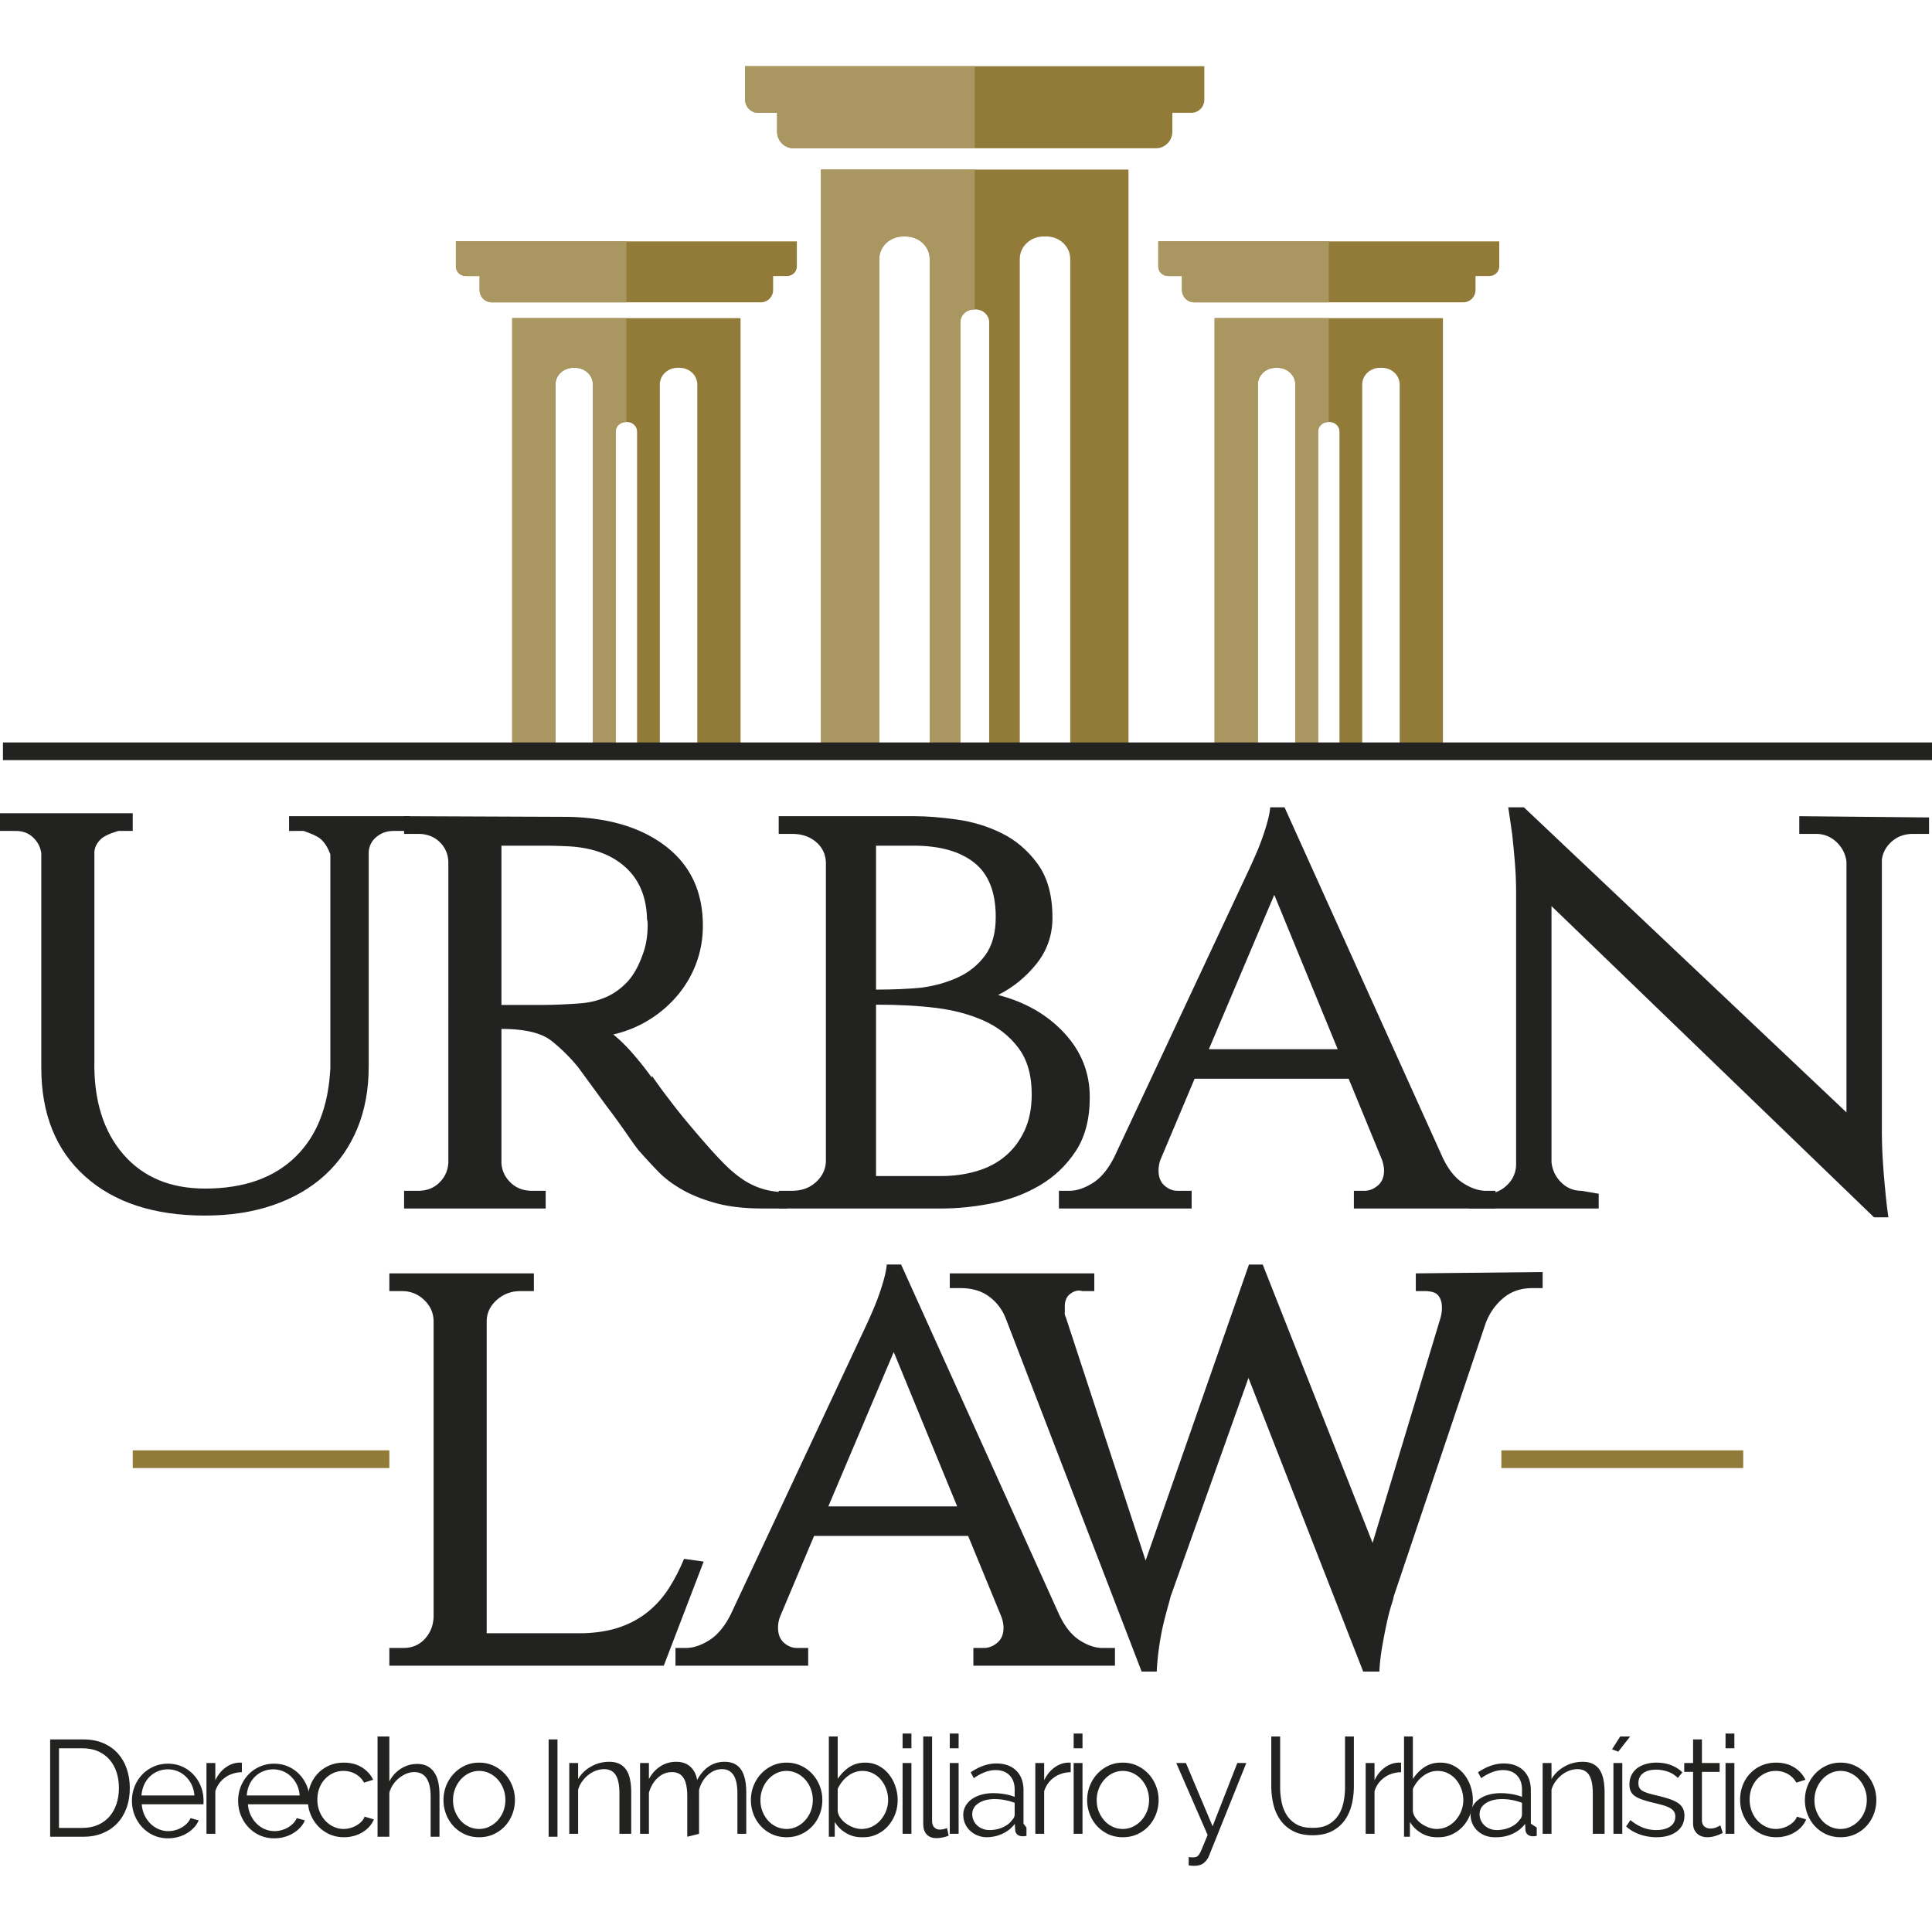 <?xml version="1.0" encoding="UTF-8"?> <svg xmlns:xlink="http://www.w3.org/1999/xlink" xmlns="http://www.w3.org/2000/svg" preserveAspectRatio="xMidYMid meet" data-bbox="212.5 238.808 655 610.117" viewBox="212.5 238.808 655 610.117" height="1080" width="1080" data-type="color" role="presentation" aria-hidden="true" aria-label=""><g><defs><path id="674514be-51dd-49a2-9bc5-258cadc71539_comp-lecw2wd4" d="M1080 0v1080H0V0h1080z"></path><path id="674514be-51dd-49a2-9bc5-258cadc71539_comp-lecw2wd4" d="M1080 0v1080H0V0h1080z"></path></defs><clipPath id="e20b62da-ba43-461f-8d36-3083861f07f9_comp-lecw2wd4"><use overflow="visible" xlink:href="#674514be-51dd-49a2-9bc5-258cadc71539_comp-lecw2wd4"></use></clipPath><path d="M465.133 238.808v11.384a4.413 4.413 0 0 0 4.413 4.413h6.424v6.428a5.608 5.608 0 0 0 5.608 5.608h122.77a5.606 5.606 0 0 0 5.607-5.608v-6.428h6.425a4.413 4.413 0 0 0 4.414-4.413v-11.384H465.133z" fill="#927B38" clip-path="url(#e20b62da-ba43-461f-8d36-3083861f07f9_comp-lecw2wd4)" data-color="1"></path><path d="M490.841 470.752h19.752V304.149c0-4.204 3.628-7.613 8.104-7.613h.893c4.476 0 8.105 3.409 8.105 7.613v166.603h10.383V325.627c0-2.402 2.073-4.35 4.631-4.35h.51c2.558 0 4.631 1.948 4.631 4.35v145.125h10.383V304.149c0-4.204 3.629-7.613 8.105-7.613h.893c4.477 0 8.104 3.409 8.104 7.613v166.603h19.752V273.857H490.841v196.895z" fill="#927B38" clip-path="url(#e20b62da-ba43-461f-8d36-3083861f07f9_comp-lecw2wd4)" data-color="1"></path><path d="M465.133 250.192a4.413 4.413 0 0 0 4.413 4.413h6.424v6.428a5.608 5.608 0 0 0 5.608 5.608h61.385v-27.833h-77.831v11.384z" fill="#AA9661" clip-path="url(#e20b62da-ba43-461f-8d36-3083861f07f9_comp-lecw2wd4)" data-color="2"></path><path d="M490.841 470.752h19.752V304.149c0-4.204 3.628-7.613 8.104-7.613h.893c4.476 0 8.105 3.409 8.105 7.613v166.603h10.383V325.627c0-2.402 2.073-4.35 4.631-4.35h.255v-47.42h-52.123v196.895z" fill="#AA9661" clip-path="url(#e20b62da-ba43-461f-8d36-3083861f07f9_comp-lecw2wd4)" data-color="2"></path><path d="M605.188 298.195v8.454a3.278 3.278 0 0 0 3.277 3.278h4.771v4.773c0 2.3 1.865 4.165 4.165 4.165h91.174c2.3 0 4.165-1.865 4.165-4.165v-4.773h4.771a3.278 3.278 0 0 0 3.277-3.278v-8.454h-115.6z" fill="#927B38" clip-path="url(#e20b62da-ba43-461f-8d36-3083861f07f9_comp-lecw2wd4)" data-color="1"></path><path d="M624.279 470.446h14.668V346.721c0-3.123 2.695-5.654 6.02-5.654h.663c3.324 0 6.019 2.531 6.019 5.654v123.725h7.711V362.671c0-1.784 1.54-3.231 3.439-3.231h.379c1.899 0 3.439 1.447 3.439 3.231v107.775h7.711V346.721c0-3.123 2.694-5.654 6.019-5.654h.663c3.324 0 6.018 2.531 6.018 5.654v123.725h14.67V324.225H624.28v146.221z" fill="#927B38" clip-path="url(#e20b62da-ba43-461f-8d36-3083861f07f9_comp-lecw2wd4)" data-color="1"></path><path d="M605.188 306.65a3.277 3.277 0 0 0 3.277 3.277h4.771v4.774c0 2.3 1.865 4.165 4.165 4.165h45.586v-20.67h-57.799v8.454z" fill="#AA9661" clip-path="url(#e20b62da-ba43-461f-8d36-3083861f07f9_comp-lecw2wd4)" data-color="2"></path><path d="M624.279 470.446h14.668V346.721c0-3.123 2.695-5.654 6.02-5.654h.663c3.324 0 6.019 2.531 6.019 5.654v123.725h7.711V362.671c0-1.784 1.54-3.231 3.439-3.231h.188v-35.215h-38.708v146.221z" fill="#AA9661" clip-path="url(#e20b62da-ba43-461f-8d36-3083861f07f9_comp-lecw2wd4)" data-color="2"></path><path d="M367.059 298.195v8.454a3.278 3.278 0 0 0 3.277 3.278h4.771v4.773c0 2.3 1.865 4.165 4.165 4.165h91.173c2.3 0 4.165-1.865 4.165-4.165v-4.773h4.771a3.278 3.278 0 0 0 3.277-3.278v-8.454H367.059z" fill="#927B38" clip-path="url(#e20b62da-ba43-461f-8d36-3083861f07f9_comp-lecw2wd4)" data-color="1"></path><path d="M386.15 470.446h14.668V346.721c0-3.123 2.695-5.654 6.019-5.654h.663c3.324 0 6.019 2.531 6.019 5.654v123.725h7.711V362.671c0-1.784 1.54-3.231 3.439-3.231h.379c1.899 0 3.439 1.447 3.439 3.231v107.775h7.711V346.721c0-3.123 2.695-5.654 6.019-5.654h.663c3.324 0 6.018 2.531 6.018 5.654v123.725h14.669V324.225H386.15v146.221z" fill="#927B38" clip-path="url(#e20b62da-ba43-461f-8d36-3083861f07f9_comp-lecw2wd4)" data-color="1"></path><path d="M367.059 306.65a3.277 3.277 0 0 0 3.277 3.277h4.771v4.774c0 2.3 1.865 4.165 4.165 4.165h45.587v-20.67h-57.8v8.454z" fill="#AA9661" clip-path="url(#e20b62da-ba43-461f-8d36-3083861f07f9_comp-lecw2wd4)" data-color="2"></path><path d="M386.15 470.446h14.668V346.721c0-3.123 2.695-5.654 6.019-5.654h.663c3.324 0 6.019 2.531 6.019 5.654v123.725h7.711V362.671c0-1.784 1.54-3.231 3.439-3.231h.189v-35.215H386.15v146.221z" fill="#AA9661" clip-path="url(#e20b62da-ba43-461f-8d36-3083861f07f9_comp-lecw2wd4)" data-color="2"></path><path d="M229.5 839.077v-33h11.205c2.632 0 4.935.434 6.903 1.303 1.969.866 3.608 2.042 4.928 3.53 1.316 1.488 2.307 3.229 2.972 5.231.668 1.996 1 4.127 1 6.392 0 2.508-.373 4.778-1.114 6.809-.747 2.028-1.809 3.766-3.186 5.206-1.378 1.439-3.038 2.554-4.973 3.35-1.939.787-4.115 1.18-6.53 1.18H229.5zm23.315-16.547c0-1.968-.276-3.771-.829-5.413-.553-1.646-1.357-3.063-2.418-4.266-1.06-1.194-2.357-2.121-3.891-2.788-1.537-.656-3.304-.986-5.299-.986H232.5v27h7.878c2.027 0 3.815-.352 5.367-1.041 1.548-.692 2.848-1.643 3.893-2.853 1.044-1.215 1.836-2.642 2.373-4.287.535-1.645.804-3.433.804-5.366" fill="#222221" clip-path="url(#e20b62da-ba43-461f-8d36-3083861f07f9_comp-lecw2wd4)" data-color="3"></path><path d="M269.461 839.603c-1.779 0-3.41-.34-4.894-1.008a12.003 12.003 0 0 1-3.866-2.766 12.858 12.858 0 0 1-2.553-4.052c-.608-1.527-.913-3.169-.913-4.917 0-1.717.305-3.334.913-4.848a12.59 12.59 0 0 1 2.532-3.982c1.074-1.14 2.364-2.041 3.862-2.718 1.5-.669 3.124-1.005 4.871-1.005 1.78 0 3.412.336 4.895 1.005 1.482.677 2.756 1.585 3.816 2.742a12.712 12.712 0 0 1 2.484 3.982c.594 1.494.892 3.089.892 4.774v.753c0 .247-.017.42-.049.512H260.56a10.42 10.42 0 0 0 .913 3.637 10.073 10.073 0 0 0 1.991 2.875 8.913 8.913 0 0 0 2.789 1.898 8.273 8.273 0 0 0 3.35.677c.78 0 1.561-.105 2.342-.325a9.657 9.657 0 0 0 2.152-.889 8.079 8.079 0 0 0 1.781-1.384 5.876 5.876 0 0 0 1.218-1.805l2.763.752a8.046 8.046 0 0 1-1.593 2.458 11.085 11.085 0 0 1-2.388 1.921 11.78 11.78 0 0 1-3 1.265c-1.09.298-2.23.448-3.417.448m8.945-14.527c-.095-1.31-.401-2.507-.913-3.582a9.71 9.71 0 0 0-1.971-2.788 8.608 8.608 0 0 0-6.11-2.481 8.8 8.8 0 0 0-3.374.652 8.627 8.627 0 0 0-2.785 1.829 8.96 8.96 0 0 0-1.92 2.809c-.488 1.095-.772 2.281-.868 3.562h17.941z" fill="#222221" clip-path="url(#e20b62da-ba43-461f-8d36-3083861f07f9_comp-lecw2wd4)" data-color="3"></path><path d="M294.5 817.178c-2.157.058-4.033.651-5.624 1.776-1.595 1.124-2.719 2.67-3.376 4.638v14.484h-3v-24h3v5.854c.886-1.876 2.08-3.339 3.582-4.403 1.498-1.059 3.106-1.59 4.819-1.59.247 0 .445.016.599.044v3.197z" fill="#222221" clip-path="url(#e20b62da-ba43-461f-8d36-3083861f07f9_comp-lecw2wd4)" data-color="3"></path><path d="M305.462 839.603c-1.779 0-3.411-.34-4.894-1.008a12.007 12.007 0 0 1-3.867-2.766 12.82 12.82 0 0 1-2.552-4.052c-.608-1.527-.913-3.169-.913-4.917 0-1.717.305-3.334.913-4.848a12.572 12.572 0 0 1 2.532-3.982c1.074-1.14 2.363-2.041 3.862-2.718 1.499-.669 3.123-1.005 4.87-1.005 1.781 0 3.412.336 4.896 1.005 1.482.677 2.755 1.585 3.816 2.742a12.71 12.71 0 0 1 2.483 3.982c.595 1.494.892 3.089.892 4.774v.753c0 .247-.016.42-.049.512h-20.89a10.42 10.42 0 0 0 .913 3.637 10.07 10.07 0 0 0 1.99 2.875 8.906 8.906 0 0 0 2.79 1.898c1.044.456 2.159.677 3.35.677.779 0 1.56-.105 2.341-.325a9.618 9.618 0 0 0 2.152-.889 8.033 8.033 0 0 0 1.781-1.384 5.862 5.862 0 0 0 1.219-1.805l2.763.752a8.083 8.083 0 0 1-1.593 2.458 11.091 11.091 0 0 1-2.389 1.921c-.903.544-1.903.967-2.999 1.265-1.09.298-2.232.448-3.417.448m8.636-14.527c-.095-1.31-.401-2.507-.913-3.582a9.71 9.71 0 0 0-1.971-2.788 8.608 8.608 0 0 0-6.11-2.481 8.8 8.8 0 0 0-3.374.652 8.627 8.627 0 0 0-2.785 1.829 8.96 8.96 0 0 0-1.92 2.809c-.488 1.095-.771 2.281-.868 3.562h17.941z" fill="#222221" clip-path="url(#e20b62da-ba43-461f-8d36-3083861f07f9_comp-lecw2wd4)" data-color="3"></path><path d="M316.857 826.498c0-1.717.297-3.341.892-4.874a12.126 12.126 0 0 1 2.502-4.003 11.711 11.711 0 0 1 3.868-2.692c1.499-.659 3.152-.983 4.966-.983 2.308 0 4.324.523 6.039 1.564 1.718 1.049 3.015 2.463 3.891 4.242l-3.094.983a7.449 7.449 0 0 0-2.88-2.929c-1.235-.703-2.602-1.053-4.097-1.053a8.25 8.25 0 0 0-3.491.747 8.907 8.907 0 0 0-2.808 2.041c-.798.858-1.422 1.883-1.876 3.064-.455 1.19-.677 2.487-.677 3.892 0 1.373.23 2.67.702 3.889.466 1.217 1.107 2.271 1.92 3.16a9.01 9.01 0 0 0 2.834 2.104 7.81 7.81 0 0 0 3.442.778c.779 0 1.553-.111 2.318-.331a8.676 8.676 0 0 0 2.129-.913 7.603 7.603 0 0 0 1.687-1.334c.47-.5.797-1.034.983-1.594l3.139.936a7.893 7.893 0 0 1-1.499 2.414 10.215 10.215 0 0 1-2.317 1.922c-.889.544-1.871.966-2.95 1.265a12.553 12.553 0 0 1-3.351.445c-1.779 0-3.42-.34-4.92-1.008a12.016 12.016 0 0 1-3.887-2.766 12.83 12.83 0 0 1-2.552-4.052c-.607-1.525-.913-3.166-.913-4.914" fill="#222221" clip-path="url(#e20b62da-ba43-461f-8d36-3083861f07f9_comp-lecw2wd4)" data-color="3"></path><path d="M361.5 839.076h-3v-13.627c0-2.779-.474-4.854-1.415-6.229-.944-1.375-2.324-2.061-4.148-2.061-.895 0-1.782.181-2.665.535a9.892 9.892 0 0 0-2.478 1.48 9.994 9.994 0 0 0-2.019 2.196 9.433 9.433 0 0 0-1.275 2.769v14.937h-4v-34h4v15.23c.952-1.831 2.269-3.272 3.954-4.333 1.682-1.051 3.505-1.581 5.465-1.581 1.378 0 2.541.259 3.493.768a6.449 6.449 0 0 1 2.341 2.145c.613.912 1.058 2.017 1.334 3.303.275 1.289.413 2.712.413 4.265v14.203z" fill="#222221" clip-path="url(#e20b62da-ba43-461f-8d36-3083861f07f9_comp-lecw2wd4)" data-color="3"></path><path d="M374.941 839.238c-1.779 0-3.403-.338-4.875-1.007a12.035 12.035 0 0 1-3.816-2.739 12.388 12.388 0 0 1-2.502-4.029 13.163 13.163 0 0 1-.894-4.823c0-1.719.306-3.343.914-4.875.611-1.527 1.454-2.872 2.532-4.024a12.231 12.231 0 0 1 3.816-2.768c1.468-.687 3.074-1.027 4.825-1.027 1.749 0 3.364.341 4.846 1.027a12.223 12.223 0 0 1 3.842 2.768 12.657 12.657 0 0 1 2.528 4.024c.611 1.532.914 3.156.914 4.875a13.28 13.28 0 0 1-.889 4.823 12.469 12.469 0 0 1-2.507 4.029 11.908 11.908 0 0 1-3.838 2.739c-1.485.669-3.115 1.007-4.896 1.007m-8.852-12.553c0 1.377.232 2.647.703 3.817a10.396 10.396 0 0 0 1.896 3.094 8.534 8.534 0 0 0 2.808 2.081 8.1 8.1 0 0 0 3.445.753 7.876 7.876 0 0 0 3.442-.777 9.116 9.116 0 0 0 2.834-2.105 9.933 9.933 0 0 0 1.92-3.116c.467-1.187.702-2.466.702-3.842a10.48 10.48 0 0 0-.702-3.816 10.02 10.02 0 0 0-1.92-3.141 9.16 9.16 0 0 0-2.834-2.104 7.902 7.902 0 0 0-3.442-.774 7.762 7.762 0 0 0-3.419.774 9.068 9.068 0 0 0-2.811 2.13 10.253 10.253 0 0 0-1.919 3.165c-.471 1.196-.703 2.485-.703 3.861" fill="#222221" clip-path="url(#e20b62da-ba43-461f-8d36-3083861f07f9_comp-lecw2wd4)" data-color="3"></path><path fill="#222221" clip-path="url(#e20b62da-ba43-461f-8d36-3083861f07f9_comp-lecw2wd4)" d="M401.5 806.076v33h-3v-33h3z" data-color="3"></path><path d="M426.5 838.076h-4v-13.627c0-2.904-.426-5.012-1.275-6.323-.85-1.315-2.155-1.967-3.916-1.967-.928 0-1.856.173-2.781.511a9.532 9.532 0 0 0-2.574 1.456 11.19 11.19 0 0 0-2.109 2.223 8.765 8.765 0 0 0-1.345 2.791v14.937h-3v-24h3v5.436c1.022-1.75 2.482-3.165 4.382-4.238 1.9-1.075 3.964-1.612 6.197-1.612 1.372 0 2.537.249 3.496.737a5.935 5.935 0 0 1 2.296 2.07c.574.894.993 1.983 1.245 3.273.259 1.289.384 2.718.384 4.285v14.048z" fill="#222221" clip-path="url(#e20b62da-ba43-461f-8d36-3083861f07f9_comp-lecw2wd4)" data-color="3"></path><path d="M465.5 838.076h-3v-13.627c0-2.843-.442-4.937-1.319-6.274-.878-1.347-2.181-2.016-3.908-2.016-.911 0-1.764.173-2.57.511a7.984 7.984 0 0 0-2.225 1.456 9.926 9.926 0 0 0-1.795 2.223c-.518.857-.91 1.807-1.183 2.834v14.894l-4 1V825.45c0-2.904-.426-5.012-1.276-6.323-.853-1.315-2.16-1.967-3.926-1.967-1.793 0-3.39.64-4.785 1.918-1.4 1.283-2.401 2.968-3.013 5.063v13.937h-3v-24h3v5.436c.988-1.839 2.286-3.279 3.89-4.311 1.603-1.024 3.379-1.54 5.323-1.54 2.035 0 3.661.568 4.881 1.703 1.22 1.138 1.967 2.624 2.245 4.47 2.253-4.112 5.351-6.173 9.301-6.173 1.359 0 2.507.249 3.449.737a5.92 5.92 0 0 1 2.27 2.094c.567.911.983 2.001 1.248 3.277.263 1.271.393 2.69.393 4.258v14.047z" fill="#222221" clip-path="url(#e20b62da-ba43-461f-8d36-3083861f07f9_comp-lecw2wd4)" data-color="3"></path><path d="M479.161 839.238c-1.781 0-3.403-.338-4.875-1.007a12.024 12.024 0 0 1-3.816-2.739 12.393 12.393 0 0 1-2.504-4.029 13.203 13.203 0 0 1-.892-4.823c0-1.719.306-3.343.913-4.875.611-1.527 1.454-2.872 2.532-4.024a12.228 12.228 0 0 1 3.818-2.768c1.465-.687 3.073-1.027 4.824-1.027 1.749 0 3.362.341 4.846 1.027a12.22 12.22 0 0 1 3.841 2.768 12.713 12.713 0 0 1 2.529 4.024c.611 1.532.913 3.156.913 4.875a13.26 13.26 0 0 1-.889 4.823 12.486 12.486 0 0 1-2.507 4.029 11.897 11.897 0 0 1-3.838 2.739c-1.487.669-3.114 1.007-4.895 1.007m-8.851-12.553c0 1.377.231 2.647.703 3.817a10.37 10.37 0 0 0 1.894 3.094 8.541 8.541 0 0 0 2.81 2.081c1.079.5 2.226.753 3.445.753a7.88 7.88 0 0 0 3.442-.777 9.127 9.127 0 0 0 2.834-2.105 9.97 9.97 0 0 0 1.92-3.116c.467-1.187.702-2.466.702-3.842a10.48 10.48 0 0 0-.702-3.816c-.468-1.198-1.107-2.247-1.92-3.141a9.171 9.171 0 0 0-2.834-2.104 7.905 7.905 0 0 0-3.442-.774 7.765 7.765 0 0 0-3.421.774 9.083 9.083 0 0 0-2.809 2.13 10.195 10.195 0 0 0-1.919 3.165c-.472 1.196-.703 2.485-.703 3.861" fill="#222221" clip-path="url(#e20b62da-ba43-461f-8d36-3083861f07f9_comp-lecw2wd4)" data-color="3"></path><path d="M504.588 839.238c-1.938 0-3.71-.483-5.316-1.454-1.611-.966-2.867-2.214-3.772-3.741v5.033h-2v-34h3v14.396c1.096-1.656 2.405-2.99 3.938-4.003 1.529-1.016 3.308-1.524 5.341-1.524 1.715 0 3.255.359 4.61 1.078a10.872 10.872 0 0 1 3.47 2.88 13.45 13.45 0 0 1 2.198 4.076c.516 1.512.776 3.067.776 4.661 0 1.717-.297 3.338-.892 4.871-.594 1.532-1.405 2.861-2.437 4.002a11.528 11.528 0 0 1-3.677 2.719 10.592 10.592 0 0 1-4.565 1.007m-.751-2.809c1.343 0 2.569-.274 3.68-.822a8.934 8.934 0 0 0 2.855-2.203 10.544 10.544 0 0 0 1.877-3.14 9.931 9.931 0 0 0 .674-3.371 11.018 11.018 0 0 0-.63-3.956 10.388 10.388 0 0 0-1.781-3.165 8.63 8.63 0 0 0-2.763-2.197c-1.078-.546-2.255-.821-3.536-.821-.966 0-1.871.166-2.717.49a9.219 9.219 0 0 0-2.34 1.341 10.651 10.651 0 0 0-1.92 1.939 12.48 12.48 0 0 0-1.41 2.321v7.585a5.24 5.24 0 0 0 1.009 2.368 8.455 8.455 0 0 0 1.966 1.896c.769.53 1.594.95 2.483 1.266.892.311 1.744.469 2.553.469" fill="#222221" clip-path="url(#e20b62da-ba43-461f-8d36-3083861f07f9_comp-lecw2wd4)" data-color="3"></path><path d="M518.5 804.076h3v5h-3v-5zm0 10h3v24h-3v-24z" fill="#222221" clip-path="url(#e20b62da-ba43-461f-8d36-3083861f07f9_comp-lecw2wd4)" data-color="3"></path><path d="M525.5 805.076h3v28.665c0 .908.238 1.619.709 2.131.471.516 1.133.776 1.984.776.324 0 .708-.051 1.149-.141.44-.095.851-.222 1.233-.376l.533 2.574c-.56.251-1.245.454-2.053.611-.81.155-1.507.231-2.095.231-1.385 0-2.472-.414-3.266-1.24-.797-.825-1.194-1.991-1.194-3.486v-29.745z" fill="#222221" clip-path="url(#e20b62da-ba43-461f-8d36-3083861f07f9_comp-lecw2wd4)" data-color="3"></path><path d="M534.5 804.076h3v5h-3v-5zm0 10h3v24h-3v-24z" fill="#222221" clip-path="url(#e20b62da-ba43-461f-8d36-3083861f07f9_comp-lecw2wd4)" data-color="3"></path><path d="M547.181 839.238c-1.158 0-2.229-.198-3.214-.588a8.008 8.008 0 0 1-2.575-1.614 7.317 7.317 0 0 1-1.708-2.412 7.264 7.264 0 0 1-.611-2.974c0-1.062.252-2.046.752-2.954.495-.901 1.202-1.686 2.106-2.34.905-.655 1.982-1.164 3.231-1.522 1.246-.36 2.623-.537 4.123-.537 1.249 0 2.512.111 3.797.327 1.276.219 2.417.531 3.417.936v-2.465c0-2.032-.572-3.643-1.72-4.834-1.149-1.19-2.736-1.786-4.768-1.786-1.176 0-2.384.238-3.617.705-1.238.475-2.488 1.151-3.751 2.031l-1.06-1.985c2.97-2 5.853-3 8.649-3 2.884 0 5.147.81 6.795 2.424 1.649 1.619 2.471 3.857 2.471 6.709v11.286l1 1.314v2.808c-.533.096-.938.143-1.219.143-.814 0-1.447-.2-1.895-.608-.455-.405-.699-.968-.728-1.687l-.095-1.92a10.965 10.965 0 0 1-4.239 3.369c-1.703.787-3.537 1.175-5.502 1.175m1.108-2.438c1.656 0 3.177-.309 4.569-.933 1.386-.63 2.441-1.454 3.16-2.488.281-.28.492-.581.631-.908a2.33 2.33 0 0 0 .212-.917v-3.982a19.156 19.156 0 0 0-3.302-.933 18.301 18.301 0 0 0-3.49-.332c-2.247 0-4.075.472-5.482 1.404-1.405.941-2.108 2.174-2.108 3.702 0 .752.15 1.454.447 2.105a5.218 5.218 0 0 0 1.217 1.71c.513.49 1.133.868 1.852 1.149a6.216 6.216 0 0 0 2.294.423" fill="#222221" clip-path="url(#e20b62da-ba43-461f-8d36-3083861f07f9_comp-lecw2wd4)" data-color="3"></path><path d="M575.5 817.178c-2.156.058-4.033.651-5.624 1.776-1.595 1.124-2.719 2.67-3.376 4.638v14.484h-3v-24h3v5.854c.886-1.876 2.082-3.339 3.584-4.403 1.497-1.059 3.104-1.59 4.817-1.59.248 0 .446.016.599.044v3.197z" fill="#222221" clip-path="url(#e20b62da-ba43-461f-8d36-3083861f07f9_comp-lecw2wd4)" data-color="3"></path><path d="M576.5 804.076h3v5h-3v-5zm0 10h3v24h-3v-24z" fill="#222221" clip-path="url(#e20b62da-ba43-461f-8d36-3083861f07f9_comp-lecw2wd4)" data-color="3"></path><path d="M593.165 839.238c-1.781 0-3.403-.338-4.875-1.007a12.05 12.05 0 0 1-3.817-2.739 12.408 12.408 0 0 1-2.503-4.029 13.183 13.183 0 0 1-.893-4.823c0-1.719.307-3.343.914-4.875.611-1.527 1.454-2.872 2.533-4.024a12.216 12.216 0 0 1 3.815-2.768c1.466-.687 3.074-1.027 4.825-1.027 1.747 0 3.364.341 4.846 1.027a12.196 12.196 0 0 1 3.841 2.768 12.675 12.675 0 0 1 2.528 4.024c.612 1.532.914 3.156.914 4.875a13.28 13.28 0 0 1-.889 4.823 12.486 12.486 0 0 1-2.507 4.029 11.897 11.897 0 0 1-3.838 2.739c-1.486.669-3.114 1.007-4.894 1.007m-8.852-12.553c0 1.377.231 2.647.703 3.817a10.376 10.376 0 0 0 1.896 3.094 8.53 8.53 0 0 0 2.807 2.081c1.08.5 2.228.753 3.446.753a7.886 7.886 0 0 0 3.442-.777 9.15 9.15 0 0 0 2.834-2.105 9.97 9.97 0 0 0 1.92-3.116c.467-1.187.701-2.466.701-3.842 0-1.338-.234-2.609-.701-3.816a10.057 10.057 0 0 0-1.92-3.141 9.195 9.195 0 0 0-2.834-2.104 7.914 7.914 0 0 0-3.442-.774 7.756 7.756 0 0 0-3.419.774 9.037 9.037 0 0 0-2.812 2.13 10.195 10.195 0 0 0-1.919 3.165c-.471 1.196-.702 2.485-.702 3.861" fill="#222221" clip-path="url(#e20b62da-ba43-461f-8d36-3083861f07f9_comp-lecw2wd4)" data-color="3"></path><path d="M615.5 845.97c.248.033.492.058.723.075.235.017.463.023.683.023.562 0 1.007-.08 1.334-.239.325-.152.647-.495.959-1.027.313-.533.664-1.293 1.053-2.293.393-1 .946-2.347 1.665-4.032l-10.634-24.399h3.279l9.04 21.448 8.385-21.448h3.045l-12.649 31.473c-.342.908-.912 1.692-1.705 2.369-.797.67-1.883 1.005-3.26 1.005-.309 0-.607-.008-.889-.021-.28-.015-.623-.058-1.028-.119v-2.815z" fill="#222221" clip-path="url(#e20b62da-ba43-461f-8d36-3083861f07f9_comp-lecw2wd4)" data-color="3"></path><path d="M657.727 836.054c2.09 0 3.834-.4 5.221-1.194 1.389-.797 2.5-1.844 3.325-3.141.827-1.297 1.405-2.771 1.735-4.427.326-1.652.492-3.322.492-5.013v-17.202h3v16.765c0 2.252-.247 4.384-.747 6.397-.5 2.01-1.306 3.786-2.411 5.313-1.107 1.531-2.553 2.748-4.332 3.653-1.779.909-3.948 1.36-6.51 1.36-2.622 0-4.831-.476-6.623-1.427-1.797-.954-3.242-2.214-4.333-3.774-1.094-1.563-1.875-3.338-2.342-5.338a26.911 26.911 0 0 1-.702-6.186v-16.765h3v17.202c0 1.749.175 3.451.518 5.107.342 1.656.929 3.122 1.754 4.403.827 1.281 1.931 2.31 3.303 3.094 1.374.777 3.093 1.17 5.155 1.17" fill="#222221" clip-path="url(#e20b62da-ba43-461f-8d36-3083861f07f9_comp-lecw2wd4)" data-color="3"></path><path d="M687.5 817.178c-2.157.058-4.035.651-5.625 1.776-1.595 1.124-2.72 2.67-3.375 4.638v14.484h-3v-24h3v5.854c.886-1.876 2.081-3.339 3.583-4.403 1.498-1.059 3.104-1.59 4.817-1.59.248 0 .445.016.6.044v3.197z" fill="#222221" clip-path="url(#e20b62da-ba43-461f-8d36-3083861f07f9_comp-lecw2wd4)" data-color="3"></path><path d="M699.589 839.238c-1.938 0-3.709-.483-5.317-1.454-1.611-.966-2.865-2.214-3.771-3.741v5.033h-2v-34h3v14.396c1.095-1.656 2.404-2.99 3.938-4.003 1.528-1.016 3.309-1.524 5.341-1.524 1.716 0 3.255.359 4.61 1.078a10.872 10.872 0 0 1 3.47 2.88 13.428 13.428 0 0 1 2.198 4.076c.516 1.512.776 3.067.776 4.661 0 1.717-.298 3.338-.893 4.871-.596 1.532-1.405 2.861-2.437 4.002a11.521 11.521 0 0 1-3.678 2.719 10.59 10.59 0 0 1-4.564 1.007m-.751-2.809c1.341 0 2.569-.274 3.68-.822a8.945 8.945 0 0 0 2.855-2.203 10.58 10.58 0 0 0 1.882-3.151 9.936 9.936 0 0 0 .669-3.372 10.995 10.995 0 0 0-.63-3.943 10.451 10.451 0 0 0-1.781-3.165 8.652 8.652 0 0 0-2.763-2.197c-1.078-.546-2.255-.821-3.536-.821-.966 0-1.873.166-2.719.49a9.19 9.19 0 0 0-2.338 1.341c-.719.56-1.36 1.204-1.92 1.939a12.48 12.48 0 0 0-1.41 2.321v7.585a5.24 5.24 0 0 0 1.009 2.368 8.416 8.416 0 0 0 1.966 1.896c.767.53 1.594.95 2.482 1.266.893.31 1.742.468 2.554.468" fill="#222221" clip-path="url(#e20b62da-ba43-461f-8d36-3083861f07f9_comp-lecw2wd4)" data-color="3"></path><path d="M719.181 839.238c-1.157 0-2.228-.198-3.211-.588a8.017 8.017 0 0 1-2.577-1.614 7.308 7.308 0 0 1-1.705-2.412 7.217 7.217 0 0 1-.612-2.974c0-1.062.253-2.046.751-2.954.496-.901 1.203-1.686 2.106-2.34.906-.655 1.983-1.164 3.231-1.522 1.248-.36 2.622-.537 4.122-.537 1.249 0 2.512.111 3.796.327 1.277.219 2.416.531 3.418.936v-2.465c0-2.032-.572-3.643-1.721-4.834-1.148-1.19-2.735-1.786-4.767-1.786-1.177 0-2.382.238-3.616.705-1.237.475-2.486 1.151-3.751 2.031l-1.06-1.985c2.97-2 5.854-3 8.648-3 2.882 0 5.147.81 6.795 2.424 1.649 1.619 2.471 3.857 2.471 6.709v11.286l2 1.314v2.808c-.533.096-.938.143-1.219.143-.814 0-1.447-.2-1.896-.608-.453-.405-.697-.968-.726-1.687l-.097-1.92a10.966 10.966 0 0 1-4.237 3.369c-1.703.787-3.537 1.175-5.502 1.175m.106-2.438c1.656 0 3.176-.309 4.568-.933 1.387-.63 2.442-1.454 3.161-2.488.281-.28.491-.581.631-.908a2.33 2.33 0 0 0 .212-.917v-3.982a19.141 19.141 0 0 0-3.303-.933 18.283 18.283 0 0 0-3.489-.332c-2.247 0-4.073.472-5.481 1.404-1.405.941-2.107 2.174-2.107 3.702 0 .752.149 1.454.446 2.105a5.223 5.223 0 0 0 1.219 1.71c.512.49 1.132.868 1.851 1.149a6.201 6.201 0 0 0 2.292.423" fill="#222221" clip-path="url(#e20b62da-ba43-461f-8d36-3083861f07f9_comp-lecw2wd4)" data-color="3"></path><path d="M756.5 838.076h-4v-13.627c0-2.904-.426-5.012-1.276-6.323-.85-1.315-2.153-1.967-3.915-1.967a8.04 8.04 0 0 0-2.779.511 9.517 9.517 0 0 0-2.574 1.456 11.166 11.166 0 0 0-2.11 2.223 8.807 8.807 0 0 0-1.345 2.791v14.937h-3v-24h3v5.436c1.021-1.75 2.482-3.165 4.38-4.238 1.9-1.075 3.965-1.612 6.199-1.612 1.371 0 2.537.249 3.494.737a5.94 5.94 0 0 1 2.298 2.07c.574.894.991 1.983 1.244 3.273.258 1.289.385 2.718.385 4.285v14.048z" fill="#222221" clip-path="url(#e20b62da-ba43-461f-8d36-3083861f07f9_comp-lecw2wd4)" data-color="3"></path><path d="m761.134 810.227-2.107-.793 2.765-4.356h3.369l-4.027 5.149zm-1.634 3.849h3v24h-3v-24z" fill="#222221" clip-path="url(#e20b62da-ba43-461f-8d36-3083861f07f9_comp-lecw2wd4)" data-color="3"></path><path d="M774.06 839.239a16.98 16.98 0 0 1-5.573-.939c-1.814-.624-3.375-1.528-4.686-2.714l1.45-2.157c1.377 1.124 2.772 1.967 4.193 2.529 1.422.562 2.945.843 4.569.843 1.967 0 3.535-.396 4.705-1.193 1.173-.797 1.756-1.93 1.756-3.396 0-.687-.154-1.257-.469-1.71-.312-.451-.771-.847-1.378-1.195-.61-.342-1.377-.647-2.297-.913a64.668 64.668 0 0 0-3.211-.821 45.667 45.667 0 0 1-3.651-1.028c-1.032-.342-1.884-.731-2.552-1.168-.673-.44-1.173-.976-1.5-1.621-.325-.635-.492-1.441-.492-2.413 0-1.214.239-2.291.728-3.229a6.621 6.621 0 0 1 1.967-2.319c.825-.606 1.796-1.068 2.904-1.383a13.06 13.06 0 0 1 3.536-.468c1.875 0 3.576.304 5.105.914 1.528.611 2.764 1.412 3.7 2.411l-1.545 1.877a8.46 8.46 0 0 0-3.303-2.107 11.781 11.781 0 0 0-4.053-.705c-.845 0-1.625.085-2.344.258a5.662 5.662 0 0 0-1.896.82 4.03 4.03 0 0 0-1.289 1.429c-.311.578-.466 1.257-.466 2.036 0 .657.105 1.186.326 1.59.219.41.576.761 1.076 1.058.502.297 1.133.563 1.896.793.77.235 1.695.479 2.79.728 1.562.376 2.932.752 4.122 1.124 1.186.376 2.177.813 2.975 1.313.797.5 1.396 1.108 1.801 1.825.408.719.611 1.594.611 2.624 0 2.251-.859 4.027-2.577 5.341-1.717 1.309-4.026 1.966-6.928 1.966" fill="#222221" clip-path="url(#e20b62da-ba43-461f-8d36-3083861f07f9_comp-lecw2wd4)" data-color="3"></path><path d="M796.556 837.78c-.174.096-.432.22-.77.376-.34.156-.728.315-1.173.468-.438.156-.939.297-1.496.42a7.842 7.842 0 0 1-1.765.187 5.96 5.96 0 0 1-1.853-.282 4.127 4.127 0 0 1-1.544-.865 4.305 4.305 0 0 1-1.06-1.471c-.263-.595-.396-1.28-.396-2.066v-17.47h-3v-3h3v-8h3v8h6v3h-6v16.582c.059.904.356 1.569.902 1.991a2.982 2.982 0 0 0 1.874.631c.854 0 1.604-.147 2.253-.444.646-.3 1.059-.504 1.234-.629l.794 2.572z" fill="#222221" clip-path="url(#e20b62da-ba43-461f-8d36-3083861f07f9_comp-lecw2wd4)" data-color="3"></path><path d="M797.5 804.076h3v5h-3v-5zm0 10h3v24h-3v-24z" fill="#222221" clip-path="url(#e20b62da-ba43-461f-8d36-3083861f07f9_comp-lecw2wd4)" data-color="3"></path><path d="M802.442 826.498c0-1.717.297-3.341.893-4.874a12.129 12.129 0 0 1 2.503-4.003 11.692 11.692 0 0 1 3.866-2.692c1.5-.659 3.152-.983 4.967-.983 2.31 0 4.323.523 6.039 1.564 1.719 1.049 3.017 2.463 3.89 4.242l-3.093.983a7.449 7.449 0 0 0-2.88-2.929c-1.235-.703-2.601-1.053-4.097-1.053a8.252 8.252 0 0 0-3.492.747 8.907 8.907 0 0 0-2.808 2.041c-.799.858-1.423 1.883-1.874 3.064-.456 1.19-.679 2.487-.679 3.892 0 1.373.231 2.67.701 3.889.468 1.217 1.107 2.271 1.922 3.16a8.998 8.998 0 0 0 2.834 2.104 7.805 7.805 0 0 0 3.44.778c.781 0 1.553-.111 2.317-.331a8.697 8.697 0 0 0 2.132-.913 7.69 7.69 0 0 0 1.686-1.334c.47-.5.797-1.034.984-1.594l3.138.936a7.896 7.896 0 0 1-1.5 2.414 10.209 10.209 0 0 1-2.316 1.922c-.889.544-1.871.966-2.95 1.265a12.547 12.547 0 0 1-3.351.445c-1.779 0-3.421-.34-4.919-1.008a12.006 12.006 0 0 1-3.887-2.766 12.854 12.854 0 0 1-2.554-4.052c-.606-1.525-.912-3.166-.912-4.914" fill="#222221" clip-path="url(#e20b62da-ba43-461f-8d36-3083861f07f9_comp-lecw2wd4)" data-color="3"></path><path d="M836.498 839.238c-1.781 0-3.403-.338-4.875-1.007a12.04 12.04 0 0 1-3.817-2.739 12.408 12.408 0 0 1-2.503-4.029 13.225 13.225 0 0 1-.893-4.823c0-1.719.307-3.343.914-4.875.611-1.527 1.453-2.872 2.532-4.024a12.231 12.231 0 0 1 3.816-2.768c1.468-.687 3.074-1.027 4.825-1.027 1.749 0 3.363.341 4.847 1.027a12.226 12.226 0 0 1 3.84 2.768c1.08 1.152 1.921 2.497 2.529 4.024.61 1.532.914 3.156.914 4.875a13.26 13.26 0 0 1-.89 4.823 12.486 12.486 0 0 1-2.507 4.029 11.897 11.897 0 0 1-3.838 2.739c-1.487.669-3.115 1.007-4.894 1.007m-8.852-12.553c0 1.377.231 2.647.703 3.817a10.355 10.355 0 0 0 1.896 3.094 8.523 8.523 0 0 0 2.808 2.081c1.079.5 2.226.753 3.445.753a7.872 7.872 0 0 0 3.441-.777 9.104 9.104 0 0 0 2.834-2.105 9.933 9.933 0 0 0 1.92-3.116c.467-1.187.702-2.466.702-3.842a10.48 10.48 0 0 0-.702-3.816 10.02 10.02 0 0 0-1.92-3.141 9.148 9.148 0 0 0-2.834-2.104 7.9 7.9 0 0 0-3.441-.774c-1.22 0-2.357.261-3.419.774a9.072 9.072 0 0 0-2.812 2.13 10.214 10.214 0 0 0-1.919 3.165c-.471 1.196-.702 2.485-.702 3.861" fill="#222221" clip-path="url(#e20b62da-ba43-461f-8d36-3083861f07f9_comp-lecw2wd4)" data-color="3"></path><path fill="#927B38" clip-path="url(#e20b62da-ba43-461f-8d36-3083861f07f9_comp-lecw2wd4)" d="M344.5 708.076v6h-87v-6h87z" data-color="1"></path><path fill="#927B38" clip-path="url(#e20b62da-ba43-461f-8d36-3083861f07f9_comp-lecw2wd4)" d="M803.5 708.076v6h-82v-6h82z" data-color="1"></path><path d="M351.5 493.077v5h-5.599c-2.212 0-4.127.667-5.75 1.997-1.622 1.329-2.508 3.032-2.651 5.1v72.742c0 7.837-1.293 14.856-3.873 21.067-2.579 6.209-6.264 11.496-11.054 15.857-4.79 4.361-10.613 7.726-17.468 10.09-6.852 2.364-14.559 3.547-23.105 3.547-17.245 0-30.812-4.437-40.685-13.305-9.876-8.871-14.815-21.144-14.815-36.814v-72.739c-.296-2.071-1.215-3.843-2.764-5.325-1.548-1.476-3.5-2.217-5.86-2.217H212.5v-6h45v6h-4.856s-4.138 1.125-5.767 2.601c-1.627 1.482-2.514 3.254-2.377 5.324v69.856c-.282 13.456 3.072 24.063 9.78 31.824 6.709 7.762 15.962 11.643 27.756 11.643 13.121 0 23.365-3.621 30.738-10.864 7.371-7.242 11.059-17.224 11.726-29.94v-72.518c-.816-2.07-1.703-3.805-3.327-5.212-1.632-1.405-5.767-2.713-5.767-2.713H310.5v-5h41z" fill="#222221" clip-path="url(#e20b62da-ba43-461f-8d36-3083861f07f9_comp-lecw2wd4)" data-color="3"></path><path d="M405.132 493.3c13.889.296 24.97 3.665 33.248 10.11 8.274 6.445 12.411 15.372 12.411 26.779 0 4.445-.744 8.667-2.217 12.669a36.525 36.525 0 0 1-6.317 10.889c-2.737 3.261-5.95 6.039-9.641 8.335-3.695 2.3-7.757 3.966-12.191 4.999 2.216 1.778 4.505 4.038 6.87 6.779 2.362 2.743 4.434 5.371 6.205 7.889v-.703a161.823 161.823 0 0 0 6.031 8.263 190.306 190.306 0 0 0 6.027 7.592 368.33 368.33 0 0 0 6.7 7.815 132.738 132.738 0 0 0 6.026 6.473c1.933 1.936 3.942 3.613 6.03 5.025a24.787 24.787 0 0 0 6.81 3.236c2.457.748 5.248 1.117 8.376 1.117v5.509h-8.396c-6.191 0-11.492-.603-15.913-1.819-4.415-1.214-8.251-2.75-11.487-4.61-3.242-1.853-5.929-3.89-8.066-6.108a197.614 197.614 0 0 1-5.856-6.322c-.737-.713-2.206-2.68-4.417-5.896a250.6 250.6 0 0 0-7.07-9.752l-9.722-13.291a59.065 59.065 0 0 0-9.058-9.003c-3.393-2.711-9.059-4.073-17.015-4.073v45.444c.143 2.57 1.178 4.789 3.095 6.643 1.91 1.86 4.343 2.788 7.29 2.788h4.615v6h-48v-6h4.782c2.898 0 5.287-.921 7.174-2.77 1.882-1.846 2.894-4.098 3.044-6.76V508.386c-.15-2.661-1.162-4.875-3.044-6.649-1.887-1.772-4.276-2.66-7.174-2.66H349.5v-6l55.632.223zm-9.576 63.776a183.995 183.995 0 0 0 13.724-.554 26.92 26.92 0 0 0 8.409-1.991c2.656-1.106 5.091-2.8 7.301-5.09 2.214-2.286 4.058-5.565 5.537-9.848 1.027-2.801 1.547-6.049 1.547-9.739 0-.884-.076-1.471-.219-1.771-.149-7.524-2.584-13.422-7.305-17.704-4.725-4.278-11.144-6.639-19.256-7.082-2.953-.145-5.829-.22-8.63-.22H382.5v54h13.056z" fill="#222221" clip-path="url(#e20b62da-ba43-461f-8d36-3083861f07f9_comp-lecw2wd4)" data-color="3"></path><path d="M522.682 493.077c3.998 0 8.692.373 14.099 1.111 5.402.742 10.51 2.298 15.324 4.663 4.805 2.371 8.879 5.849 12.208 10.435 3.334 4.591 4.997 10.658 4.997 18.209 0 5.921-1.817 11.138-5.44 15.653-3.626 4.515-7.956 8.03-12.99 10.546 9.177 2.37 16.655 6.661 22.429 12.879 5.771 6.215 8.656 13.473 8.656 21.759 0 7.402-1.592 13.51-4.772 18.318-3.185 4.812-7.219 8.658-12.102 11.544-4.884 2.887-10.291 4.924-16.208 6.107-5.924 1.185-11.624 1.775-17.098 1.775H476.5v-6h4.573c3.197 0 5.861-.959 7.999-2.882 2.129-1.917 3.274-4.211 3.428-6.87V508.605c-.154-2.805-1.299-5.096-3.428-6.869-2.138-1.773-4.802-2.66-7.999-2.66H476.5v-6h46.182zm2.255 58.124c4.408-.59 8.494-1.734 12.241-3.438 3.749-1.698 6.835-4.174 9.262-7.429 2.428-3.25 3.643-7.611 3.643-13.082 0-8.431-2.43-14.564-7.279-18.409-4.854-3.843-11.689-5.767-20.51-5.767H509.5v48.792c5.878 0 11.025-.224 15.437-.667m6.647 63.875c4.267 0 8.274-.556 12.034-1.665 3.755-1.107 6.993-2.806 9.72-5.1 2.723-2.29 4.893-5.174 6.514-8.65 1.615-3.473 2.43-7.573 2.43-12.309 0-6.505-1.512-11.751-4.532-15.745-3.016-3.99-6.918-7.058-11.703-9.202-4.787-2.142-10.161-3.583-16.119-4.323-5.965-.739-12.771-1.109-20.427-1.109v58.104h22.083z" fill="#222221" clip-path="url(#e20b62da-ba43-461f-8d36-3083861f07f9_comp-lecw2wd4)" data-color="3"></path><path d="M701.501 608.579c1.911 4.13 4.234 7.076 6.965 8.845 2.724 1.77 5.338 2.652 7.846 2.652h3.188v6h-48v-6h3.555c1.632 0 3.147-.59 4.559-1.777 1.407-1.186 2.109-2.887 2.109-5.109 0-1.036-.222-2.223-.665-3.557l-11.333-27.557h-52.222l-11.332 26.891a10.274 10.274 0 0 0-.891 4.223c0 2.223.666 3.924 2.004 5.109 1.332 1.188 2.81 1.777 4.441 1.777h4.774v6h-45v-6h3.539c2.504 0 5.156-.883 7.959-2.652 2.796-1.769 5.228-4.715 7.294-8.845l44.659-95.288c1.473-3.095 2.8-6.041 3.982-8.844a88.27 88.27 0 0 0 2.764-7.739c.807-2.651 1.289-4.863 1.436-6.632h4.865l53.504 118.503zm-35.482-36.503L644.51 519.74l-22.179 52.336h43.688z" fill="#222221" clip-path="url(#e20b62da-ba43-461f-8d36-3083861f07f9_comp-lecw2wd4)" data-color="3"></path><path d="M866.5 493.505v5.571h-5.407c-2.857 0-5.263.856-7.21 2.57-1.955 1.714-3.081 3.786-3.383 6.214v91.518c0 3.452.112 6.938.333 10.46.221 3.527.477 6.715.772 9.565.295 3.299.663 6.521 1.104 9.673h-4.859L738.5 523.558v86.845c.296 2.699 1.4 4.985 3.316 6.86 1.909 1.879 4.198 2.813 6.847 2.813l5.837 1v5h-44v-5h5.815c2.655 0 4.98-.924 6.973-2.779 1.991-1.854 3.063-4.115 3.212-6.784V518.99c0-3.559-.149-7.078-.446-10.563a378.42 378.42 0 0 0-.883-9.231c-.444-3.114-.884-6.15-1.327-9.119h5.311L838.5 593.496v-84.96c-.302-2.613-1.431-4.846-3.378-6.693-1.957-1.845-4.282-2.767-6.99-2.767H822.5v-6l44 .429z" fill="#222221" clip-path="url(#e20b62da-ba43-461f-8d36-3083861f07f9_comp-lecw2wd4)" data-color="3"></path><path d="m451.063 745.784-13.523 35.293H344.5v-6h4.781c2.899 0 5.288-.999 7.175-3.001 1.883-1.996 2.895-4.458 3.044-7.385V663.854c-.147-2.668-1.253-4.964-3.324-6.889-2.072-1.924-4.534-2.889-7.393-2.889H344.5v-6h49v6h-4.573c-3.049 0-5.68.965-7.886 2.889-2.208 1.925-3.391 4.221-3.541 6.889v106.223h32.771c4.888-.15 9.126-.879 12.717-2.179 3.59-1.296 6.723-3.054 9.395-5.271 2.673-2.211 4.964-4.812 6.878-7.79 1.907-2.979 3.628-6.303 5.156-9.97l6.646.917z" fill="#222221" clip-path="url(#e20b62da-ba43-461f-8d36-3083861f07f9_comp-lecw2wd4)" data-color="3"></path><path d="M571.503 763.58c1.915 4.13 4.233 7.075 6.964 8.844 2.725 1.77 5.341 2.652 7.849 2.652h4.185v6h-48v-6h3.554c1.628 0 3.147-.588 4.555-1.776 1.408-1.185 2.11-2.888 2.11-5.11 0-1.036-.219-2.224-.667-3.557l-11.332-27.557h-52.224l-11.334 26.891a10.31 10.31 0 0 0-.884 4.223c0 2.223.665 3.926 1.997 5.11 1.334 1.188 2.812 1.776 4.447 1.776h3.778v6h-45v-6h3.538c2.503 0 5.156-.883 7.961-2.652 2.795-1.769 5.23-4.714 7.293-8.844l44.663-95.289c1.47-3.095 2.795-6.04 3.978-8.845a87.827 87.827 0 0 0 2.763-7.739c.807-2.65 1.289-4.862 1.438-6.631H518l53.503 118.504zm-34.49-36.504-21.51-52.337-22.179 52.337h43.689z" fill="#222221" clip-path="url(#e20b62da-ba43-461f-8d36-3083861f07f9_comp-lecw2wd4)" data-color="3"></path><path d="M735.5 647.616v5.46h-3.543c-3.842 0-7.089 1.108-9.745 3.324-2.657 2.214-4.652 5.02-5.981 8.416l-31.226 92.794c0 .296-.258 1.256-.774 2.876-.521 1.629-1.035 3.62-1.552 5.98a190.618 190.618 0 0 0-1.552 7.974 71.766 71.766 0 0 0-.993 8.636h-5.475l-38.892-99.556-26.441 74.224c0 .148-.223.999-.665 2.557a190.48 190.48 0 0 0-1.559 5.889c-.591 2.371-1.108 5.036-1.556 7.999a90.194 90.194 0 0 0-.887 8.888h-5.111l-46.002-119.555c-1.187-3.11-3.075-5.628-5.666-7.556-2.591-1.923-5.815-2.89-9.666-2.89H534.5v-5h49v6h-4.116c-1.483-.45-2.85.03-4.107.992-1.255.963-1.884 2.55-1.776 4.768v1.441c-.107.521.038 1.074.336 1.662l27.058 82.499 35.038-100.362h4.66l37.257 94.376 22.616-74.959c.298-.889.519-1.698.664-2.438.15-.74.225-1.479.225-2.22 0-2.218-.591-3.805-1.772-4.768-1.185-.962-3.771-.992-3.771-.992H692.5v-6l43-.459z" fill="#222221" clip-path="url(#e20b62da-ba43-461f-8d36-3083861f07f9_comp-lecw2wd4)" data-color="3"></path><path fill="#222221" clip-path="url(#e20b62da-ba43-461f-8d36-3083861f07f9_comp-lecw2wd4)" d="M867.5 468.076v6h-654v-6h654z" data-color="3"></path></g></svg> 